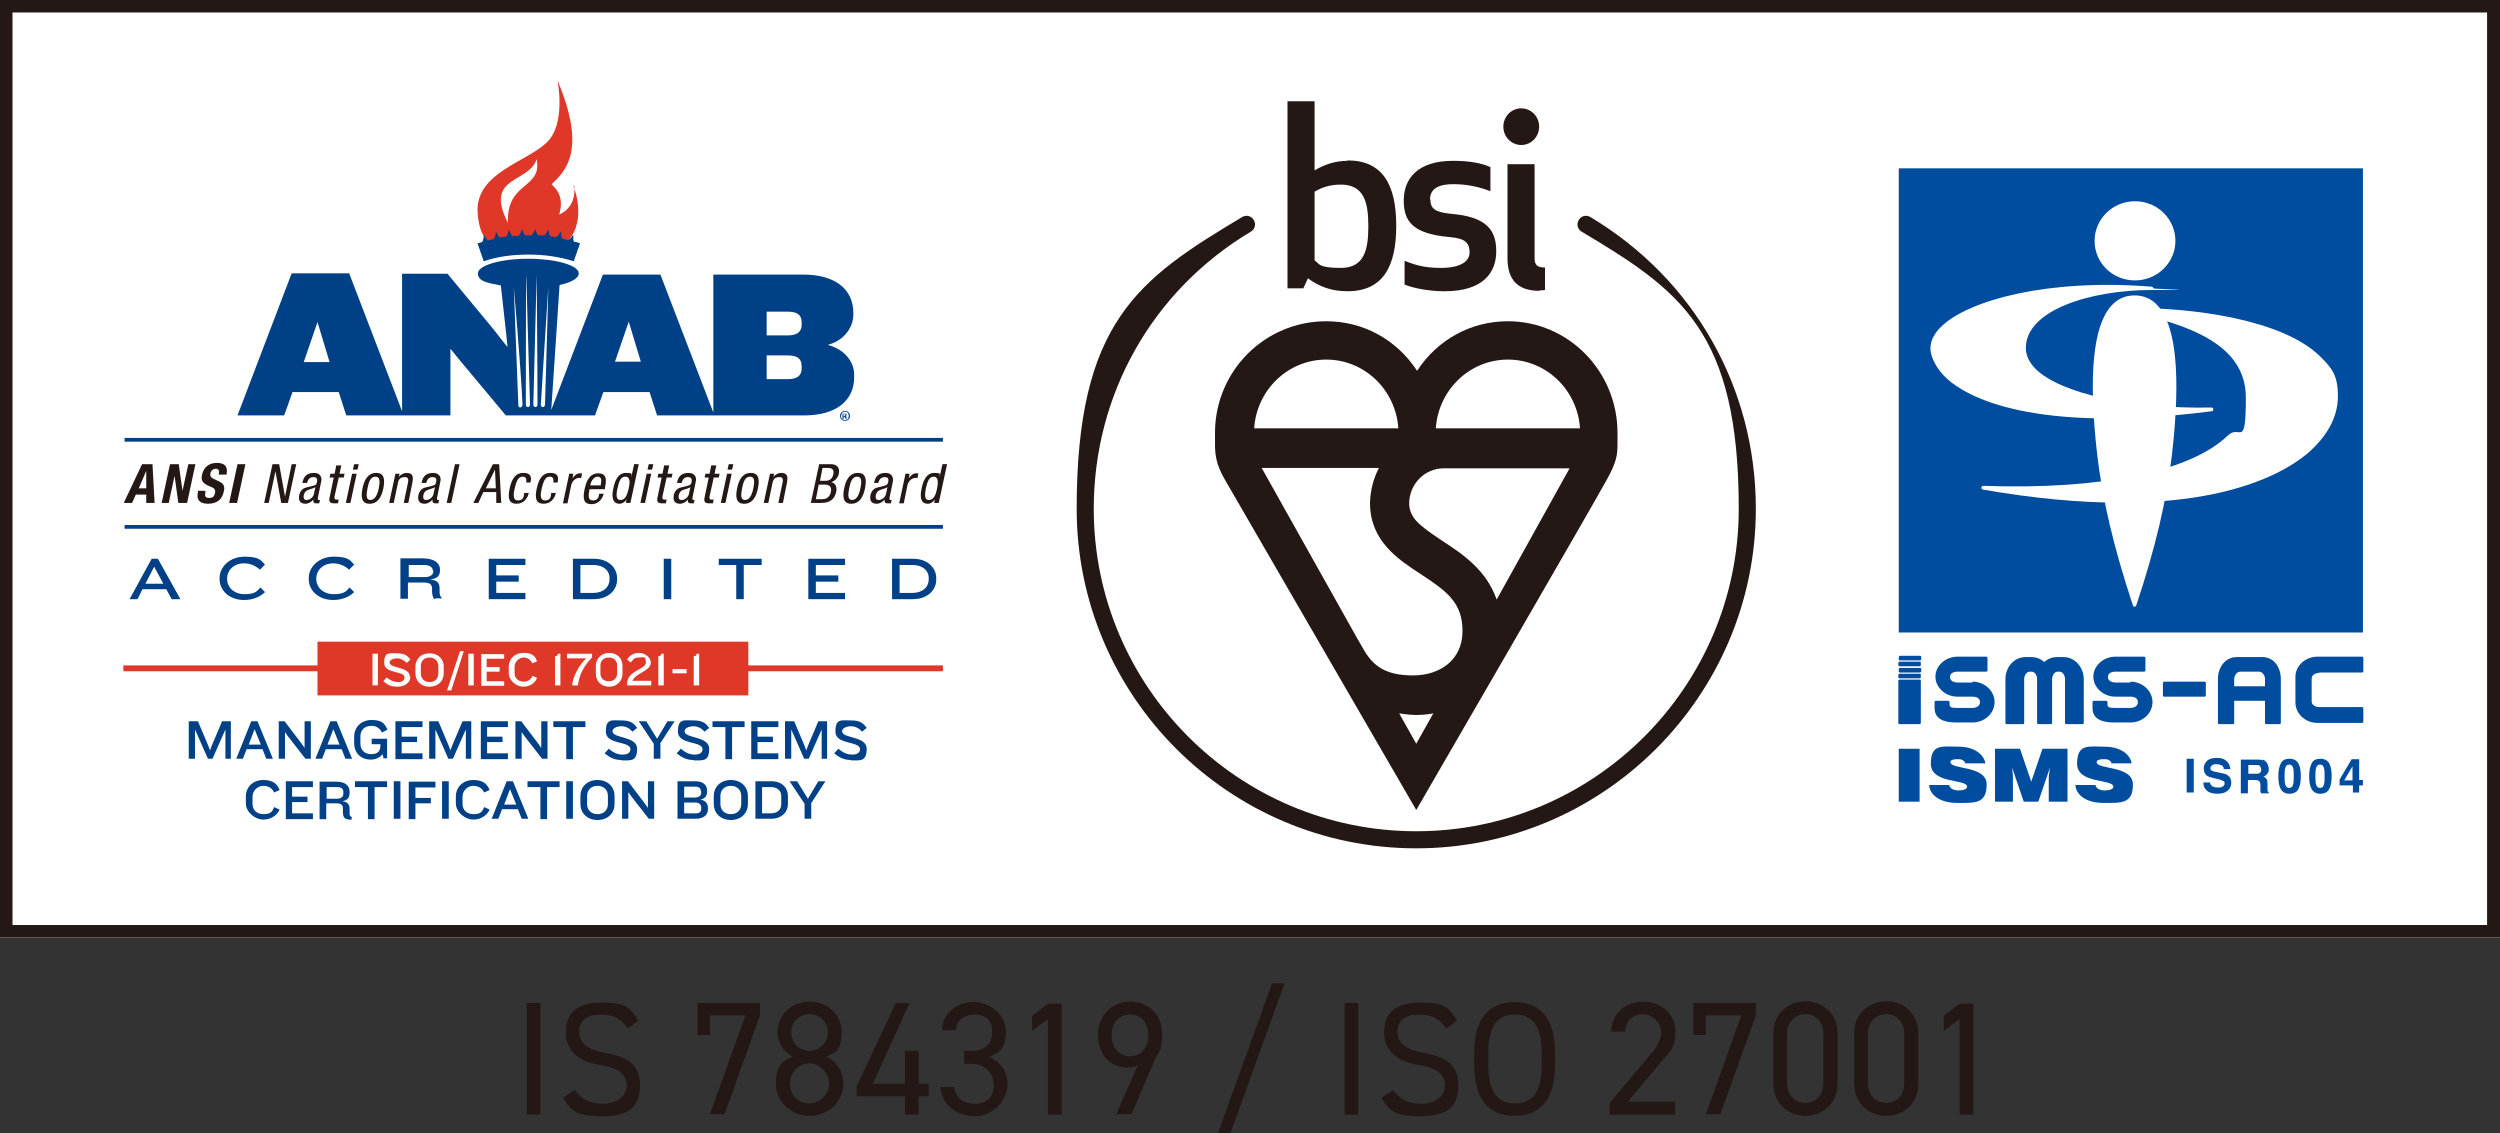 <?xml version="1.0" encoding="UTF-8"?>
<svg id="_ロゴ" data-name=" ロゴ" xmlns="http://www.w3.org/2000/svg" version="1.1" viewBox="0 0 600 272">
  <rect x="0" y="0" width="600" height="272" fill="#333333" stroke="none"/>
  <defs>
    <style>
      .cls-1 {
        fill: #231815;
      }

      .cls-1, .cls-2, .cls-3, .cls-4, .cls-5, .cls-6 {
        stroke-width: 0px;
      }

      .cls-2 {
        fill: none;
      }

      .cls-3 {
        fill: #004087;
      }

      .cls-4 {
        fill: #df3828;
      }

      .cls-5 {
        fill: #004da0;
      }

      .cls-6 {
        fill: #fff;
      }
    </style>
  </defs>
  <rect class="cls-6" width="600" height="225"/>
  <g>
    <g>
      <path class="cls-1" d="M129.7,267.5h-3.3v-26.8h3.3v26.8Z"/>
      <path class="cls-1" d="M150.6,246.7c-1.4-1.9-3-3.2-6.4-3.2s-5.2,1.4-5.2,4.2,2.4,4.3,6.3,5c5.2.9,8.3,2.8,8.3,7.7s-2.3,7.5-9,7.5-7.5-1.5-9.5-4.4l2.8-1.9c1.8,2.1,3.3,3.3,6.8,3.3s5.7-2,5.7-4.3-1.3-4.2-6.3-5c-5-.8-8.3-3.2-8.3-7.8s2.5-7.2,8.6-7.2,6.9,1.4,8.8,4.4l-2.6,1.9h0Z"/>
      <path class="cls-1" d="M167.4,248.4v-7.7h15v3l-8.5,23.7h-3.5l8.5-23.7h-8.5v4.7h-3,0Z"/>
      <path class="cls-1" d="M190.3,253.6c-2.1-1.1-3.7-3.3-3.7-5.8,0-4.5,3.6-7.4,7.7-7.4s7.7,2.9,7.7,7.4-1.6,4.8-3.7,5.8c2.2.9,4.1,3.3,4.1,6.4,0,4.7-3.9,7.8-8.1,7.8s-8.1-3.1-8.1-7.8,2-5.5,4.1-6.4h0ZM194.3,264.8c2.6,0,4.7-2.2,4.7-4.8s-2.5-4.8-4.7-4.8-4.7,1.8-4.7,4.8,2,4.8,4.7,4.8ZM194.3,252.2c2.4,0,4.4-2,4.4-4.4s-1.9-4.4-4.4-4.4-4.4,1.9-4.4,4.4,1.9,4.4,4.4,4.4Z"/>
      <path class="cls-1" d="M218.3,240.7l-8.8,19.4h7.7v-7.9h3.3v7.9h2.4v3h-2.4v4.4h-3.3v-4.4h-11.6v-2.4l9.4-20h3.3,0Z"/>
      <path class="cls-1" d="M231.4,252.2h1.7c3.5,0,5-1.8,5-4.7s-1.7-4-4.3-4-4.3,1.7-4.4,3.8h-3.3c0-4.2,3.7-6.8,7.6-6.8s7.7,3,7.7,7.1-1.5,4.9-4,6.1c2.6,1.1,4.4,3.2,4.4,6.6s-3.1,7.6-7.8,7.6-8-3-8.3-7h3.3c.3,2.2,1.8,4,5,4s4.5-1.9,4.5-4.5-1.9-5.1-5.4-5.1h-1.7v-3h0Z"/>
      <path class="cls-1" d="M254.8,267.5h-3.3v-22.9l-3.8,2.8v-3.6l3.8-2.9h3.3v26.8h0Z"/>
      <path class="cls-1" d="M273,255.7c-.7.4-1.8.5-2.5.5-4.3,0-7-3.4-7-7.8s3.1-8,7.7-8,7.7,3.2,7.7,7.8-1,4.2-1.8,6.2l-5.5,13h-3.7l5.2-11.8h0ZM271.2,243.5c-2.6,0-4.4,1.9-4.4,5s1.8,5,4.4,5,4.4-2,4.4-5-1.7-5-4.4-5Z"/>
      <path class="cls-1" d="M292.3,272l13-36h3l-13,36h-3Z"/>
      <path class="cls-1" d="M326,267.5h-3.3v-26.8h3.3v26.8Z"/>
      <path class="cls-1" d="M347,246.7c-1.4-1.9-3-3.2-6.4-3.2s-5.2,1.4-5.2,4.2,2.4,4.3,6.3,5c5.2.9,8.3,2.8,8.3,7.7s-2.3,7.5-9,7.5-7.5-1.5-9.5-4.4l2.8-1.9c1.8,2.1,3.3,3.3,6.8,3.3s5.7-2,5.7-4.3-1.3-4.2-6.3-5c-5-.8-8.3-3.2-8.3-7.8s2.5-7.2,8.7-7.2,6.9,1.4,8.8,4.4l-2.6,1.9h0Z"/>
      <path class="cls-1" d="M363.5,267.8c-5.9,0-9.7-3.6-9.7-12.2v-2.9c0-8.6,3.8-12.2,9.7-12.2s9.7,3.6,9.7,12.2v2.9c0,8.6-3.8,12.2-9.7,12.2ZM357.2,255.6c0,6.6,2.2,9.2,6.4,9.2s6.4-2.6,6.4-9.2v-2.9c0-6.6-2.2-9.2-6.4-9.2s-6.4,2.6-6.4,9.2v2.9Z"/>
      <path class="cls-1" d="M402,267.5h-15.7v-2.8l9.4-11.1c1.8-2.1,3-4,3-6s-2.1-4.2-4.3-4.2-4.3,1.4-4.4,4.2h-3.3c0-4.4,3.5-7.2,7.7-7.2s7.7,2.8,7.7,7.3-2.3,5.7-4,7.8l-7.4,8.9h11.3v3h0Z"/>
      <path class="cls-1" d="M406.4,248.4v-7.7h15v3l-8.5,23.7h-3.5l8.5-23.7h-8.5v4.7h-3,0Z"/>
      <path class="cls-1" d="M441,260.1c0,4.9-3.7,7.7-7.7,7.7s-7.7-2.8-7.7-7.8v-11.9c0-5,3.7-7.8,7.7-7.8s7.7,2.8,7.7,7.7v11.9ZM433.3,243.4c-2.4,0-4.4,1.8-4.4,4.7v11.9c0,2.9,1.9,4.7,4.4,4.7s4.3-1.8,4.3-4.7v-11.9c0-2.9-1.9-4.7-4.3-4.7Z"/>
      <path class="cls-1" d="M460.4,260.1c0,4.9-3.7,7.7-7.7,7.7s-7.7-2.8-7.7-7.8v-11.9c0-5,3.7-7.8,7.7-7.8s7.7,2.8,7.7,7.7v11.9ZM452.7,243.4c-2.4,0-4.4,1.8-4.4,4.7v11.9c0,2.9,1.9,4.7,4.4,4.7s4.3-1.8,4.3-4.7v-11.9c0-2.9-1.9-4.7-4.3-4.7Z"/>
      <path class="cls-1" d="M473.6,267.5h-3.3v-22.9l-3.8,2.8v-3.6l3.8-2.9h3.3v26.8h0Z"/>
    </g>
    <g>
      <path class="cls-1" d="M600,225H0V0h600v225ZM3,222h593.9V3H3v218.9h0Z"/>
      <g>
        <g>
          <rect class="cls-5" x="455.7" y="40.4" width="111.4" height="111.4"/>
          <g>
            <path class="cls-6" d="M502.7,57.8c0,5.3,4.3,9.5,9.7,9.5s9.7-4.3,9.7-9.5-4.3-9.5-9.7-9.5-9.7,4.3-9.7,9.5Z"/>
            <path class="cls-6" d="M506.7,73.4c-4.4,4.9-5.5,16.9-3.4,35.5,1.3,11,3.9,22.2,8.6,36.4,0,.2.2.3.4.3s.3-.1.4-.3c4.7-14.1,7.3-25.4,8.6-36.4,2.1-18.7,1-30.6-3.4-35.5-1.5-1.7-3.4-2.5-5.6-2.5s-4.1.8-5.6,2.5h0Z"/>
          </g>
          <g>
            <path class="cls-6" d="M466.2,78.1c-2,1.8-2.9,3.7-2.9,5.6s1.5,5,4.1,7.3c4.7,4.2,20.4,13.2,63.4,7.7.2,0,.4-.2.4-.5,0-.2-.2-.4-.4-.4-19.2.4-36.1-3.3-42.2-9.2-1.6-1.6-2.4-3.3-2.4-5.1,0-9.1,15.6-13.9,30.2-13.9s.4-.2.4-.4c0-.2-.2-.4-.4-.4-25.4-2-43.8,3.4-50.2,9.3h0ZM530.8,98.7h0Z"/>
            <path class="cls-6" d="M510.9,73.8c-.2,0-.4.2-.4.4s.1.4.3.5c14.7,3.3,28.2,8,28.2,20.7s-1.4,6.3-4.3,9.1c-9,8.7-30.4,13.1-58.7,12.1-.2,0-.4.2-.5.4,0,.2.1.4.4.5,50.5,8.8,71.2-3.1,77.8-8.6,4.8-4.1,7.4-8.8,7.4-13.8s-1.4-6.7-4.2-9.5c-9-8.9-30.4-11.8-46-11.7h0Z"/>
          </g>
        </g>
        <g>
          <path class="cls-5" d="M526.5,190.2h-1.7v-8.1h1.7v8.1Z"/>
          <path class="cls-5" d="M530.4,187.7c0,.4.2.6.3.8.3.3.8.5,1.5.5s.7,0,1-.1c.5-.2.7-.5.7-.9s-.1-.5-.4-.6-.6-.3-1.1-.4l-.9-.2c-.9-.2-1.5-.4-1.8-.6-.5-.4-.8-1-.8-1.8s.3-1.3.8-1.8c.5-.5,1.3-.7,2.4-.7s1.6.2,2.2.7.9,1.1,1,2h-1.6c0-.5-.2-.8-.7-1-.3-.1-.6-.2-1-.2s-.8,0-1.1.3c-.3.2-.4.4-.4.7s.1.5.4.6c.2.1.5.2,1.1.3l1.4.3c.6.1,1.1.3,1.4.6.5.4.7.9.7,1.7s-.3,1.4-.9,1.9-1.4.7-2.4.7-1.9-.2-2.5-.7c-.6-.5-.9-1.1-.9-2h1.6,0Z"/>
          <path class="cls-5" d="M543.1,182.3c.3.1.5.3.8.6.2.2.3.4.4.7s.2.5.2.9,0,.8-.3,1.1c-.2.4-.5.6-1,.8.4.1.6.4.8.6.2.3.2.7.2,1.3v.6c0,.4,0,.6,0,.8,0,.2.2.4.3.5v.2h-1.9c0-.2,0-.3-.1-.4,0-.2,0-.5,0-.7v-.8c0-.5-.1-.9-.3-1-.2-.2-.5-.3-1-.3h-1.7v3.2h-1.7v-8.1h3.9c.6,0,1,0,1.3.2h0ZM539.6,183.5v2.2h1.8c.4,0,.6,0,.8-.1.3-.1.5-.5.5-.9s-.2-.8-.5-1c-.2-.1-.4-.1-.8-.1h-1.9,0Z"/>
          <path class="cls-5" d="M551.6,183.2c.4.7.6,1.7.6,3.1s-.2,2.3-.6,3.1c-.4.7-1.1,1.1-2.1,1.1s-1.7-.4-2.1-1.1c-.4-.7-.6-1.7-.6-3.1s.2-2.3.6-3.1,1.1-1.1,2.1-1.1,1.7.4,2.1,1.1ZM548.5,188.4c.2.5.5.7.9.7s.8-.2.9-.7c.2-.5.2-1.2.2-2.1s0-1.7-.2-2.1c-.1-.5-.5-.7-.9-.7s-.8.2-.9.7c-.2.5-.2,1.2-.2,2.1s0,1.6.2,2.1Z"/>
          <path class="cls-5" d="M559,183.2c.4.7.6,1.7.6,3.1s-.2,2.3-.6,3.1c-.4.7-1.1,1.1-2.1,1.1s-1.7-.4-2.1-1.1c-.4-.7-.6-1.7-.6-3.1s.2-2.3.6-3.1,1.1-1.1,2.1-1.1,1.7.4,2.1,1.1ZM555.9,188.4c.2.5.5.7.9.7s.8-.2.9-.7c.2-.5.2-1.2.2-2.1s0-1.7-.2-2.1c-.1-.5-.5-.7-.9-.7s-.8.2-.9.7c-.2.5-.2,1.2-.2,2.1s0,1.6.2,2.1Z"/>
          <path class="cls-5" d="M567.1,188.5h-.9v1.7h-1.5v-1.7h-3.2v-1.4l2.9-4.9h1.8v5h.9v1.2h0ZM564.6,187.3v-3.4l-2,3.4h2Z"/>
        </g>
        <g>
          <path class="cls-5" d="M455.7,192.4v-12.7h5v12.7h-5Z"/>
          <path class="cls-5" d="M471.7,183.3c0-.4-.4-.7-.7-.9-.4-.2-.8-.2-1.3-.2-1.1,0-1.6.3-1.6.7,0,1.9,8.7.7,8.7,5.4s-2.9,4.4-7.1,4.4-6.6-2-6.7-4.3h4.8c.1.5.4.8.8,1,.4.2.9.3,1.4.3,1.2,0,2.1-.3,2.1-.9,0-1.9-8.7-.6-8.7-5.5s2.8-4.1,6.6-4.1,6.1,1.8,6.5,4h-4.7,0Z"/>
          <path class="cls-5" d="M478.8,192.4v-12.7h6l2.7,7.9,2.7-7.9h6v12.7h-4.5v-5.9c0,0,.3-2.3.3-2.3h0l-2.8,8.2h-3.5l-2.8-8.2h0l.2,1.9v2c0,0,0,4.3,0,4.3h-4.5,0Z"/>
          <path class="cls-5" d="M506.8,183.3c0-.4-.4-.7-.7-.9-.4-.2-.8-.2-1.3-.2-1.1,0-1.6.3-1.6.7,0,1.9,8.7.7,8.7,5.4s-2.9,4.4-7.1,4.4-6.6-2-6.7-4.3h4.8c.1.5.4.8.8,1,.4.2.9.3,1.4.3,1.2,0,2.1-.3,2.1-.9,0-1.9-8.7-.6-8.7-5.5s2.8-4.1,6.6-4.1,6.1,1.8,6.5,4h-4.7,0Z"/>
        </g>
        <g>
          <path class="cls-5" d="M473.4,163.8h-3.6c-.9,0-1.8-.4-1.8-1.3h0c0-.9.8-1.3,1.8-1.3h6.9c.1,0,.3-.1.3-.3v-3c0-.1-.1-.3-.3-.3h-6.9c-2.9,0-5.3,2.2-5.3,4.8s2.4,4.8,5.3,4.8h3.6c1,0,1.8.4,1.8,1.3s-.8,1.4-1.8,1.4h-3.9c-1.4,0-1.6-.3-1.6-.9v-.5c0-.1-.1-.3-.3-.3h-3c-.1,0-.3.1-.3.3v1.4c0,2,1.2,3.5,5.3,3.5h3.8c2.9,0,5.3-2.2,5.3-4.9s-2.4-4.9-5.3-4.9h0Z"/>
          <path class="cls-5" d="M511.3,163.8h-3.6c-.9,0-1.8-.4-1.8-1.3h0c0-.9.8-1.3,1.8-1.3h6.9c.1,0,.3-.1.3-.3v-3c0-.1-.1-.3-.3-.3h-6.9c-2.9,0-5.3,2.2-5.3,4.8s2.4,4.8,5.3,4.8h3.6c1,0,1.8.4,1.8,1.3s-.8,1.4-1.8,1.4h-3.9c-1.4,0-1.6-.3-1.6-.9v-.5c0-.1-.1-.3-.3-.3h-3c-.1,0-.3.1-.3.3v1.4c0,2,1.2,3.5,5.3,3.5h3.8c2.9,0,5.3-2.2,5.3-4.9s-2.4-4.9-5.3-4.9h0Z"/>
          <path class="cls-5" d="M556.6,161.4h10.3c.1,0,.3-.1.3-.3v-3.2c0-.1-.1-.3-.3-.3h-10.7c-2.9,0-5.3,2.2-5.3,4.8v6.2c0,2.7,2.4,4.9,5.3,4.9h10.7c.1,0,.3-.1.3-.3v-3.2c0-.1-.1-.3-.3-.3h-10.3c-1,0-1.8-.6-1.8-1.3v-5.6c0-.7.8-1.3,1.8-1.3h0Z"/>
          <path class="cls-5" d="M519.4,163.6h9.7c.2,0,.3.1.3.3v3c0,.1-.1.3-.3.3h-9.7c-.2,0-.3-.1-.3-.3v-3c0-.1.1-.3.3-.3Z"/>
          <path class="cls-5" d="M495.1,157.7h-1.4c-1.2,0-2.2.4-3.1,1.2-.8-.8-1.9-1.2-3.1-1.2h-1.4c-2.7,0-4.8,2.4-4.8,5.3v10.5c0,.1.1.3.3.3h3.9c.2,0,.3-.1.3-.3v-10.5c0-.9.6-1.8,1.3-1.8h.5c.7,0,1.3.8,1.3,1.8v10.5c0,.1.1.3.3.3h3c.1,0,.3-.1.3-.3v-10.5c0-.9.6-1.8,1.3-1.8h.5c.7,0,1.3.8,1.3,1.8v10.5c0,.1.1.3.3.3h3.9c.1,0,.3-.1.3-.3v-10.5c0-2.9-2.2-5.3-4.8-5.3Z"/>
          <path class="cls-5" d="M543,157.7h-6.2c-2.7,0-4.5,2.4-4.5,5.3v10.5c0,.1.1.3.3.3h3.3c.1,0,.3-.1.3-.3v-5.3h7.4v5.3c0,.1.1.3.3.3h3.2c.1,0,.3-.1.3-.3v-10.5c0-2.9-1.7-5.3-4.4-5.3h0ZM543.6,164.7h-7.4v-1.7c0-.9.7-1.8,1.4-1.8h4.6c.7,0,1.4.8,1.4,1.8v1.7h0Z"/>
          <path class="cls-5" d="M456,163.1h4.7c.2,0,.3.1.3.3v10.1c0,.1-.1.3-.3.3h-4.8c-.2,0-.3-.1-.3-.3v-10.1c0-.1.1-.3.3-.3h0Z"/>
          <path class="cls-5" d="M456,157.4h4.8c.2,0,.3.1.3.3v.5c0,.1-.1.3-.3.3h-4.8c-.2,0-.3-.1-.3-.3v-.5c0-.1.1-.3.3-.3Z"/>
          <path class="cls-5" d="M456,158.8h4.7c.2,0,.3.1.3.3v.5c0,.1-.1.3-.3.3h-4.8c-.2,0-.3-.1-.3-.3v-.5c0-.1.1-.3.3-.3h0Z"/>
          <path class="cls-5" d="M456,160.3h4.8c.2,0,.3.1.3.3v.5c0,.1-.1.3-.3.3h-4.8c-.2,0-.3-.1-.3-.3v-.5c0-.1.1-.3.3-.3Z"/>
          <path class="cls-5" d="M456,161.7h4.7c.2,0,.3.1.3.3v.5c0,.1-.1.3-.3.3h-4.8c-.2,0-.3-.1-.3-.3v-.5c0-.1.1-.3.3-.3h0Z"/>
        </g>
        <rect class="cls-2" x="455.7" y="157.4" width="111.4" height="16.3"/>
      </g>
      <g>
        <path class="cls-1" d="M344.6,102.8c.6-9.2,8.1-16.5,17.3-16.5s16.7,7.3,17.3,16.5c0,0-34.6,0-34.6,0ZM359.2,143.9c-2.5-7.2-8.3-11-13.2-14.2-5.4-3.6-7.7-5.4-7.8-8.8,0-4.7,3.7-8.5,8.3-8.5h30.2l-17.5,31.5h0ZM335.8,171.2c.2,0,2.1.4,4.1.4,1.9,0,3.7-.3,4.1-.4l-4.1,7.3-4.1-7.3h0ZM330.9,112.4c-1.3,2.5-2,5.3-2.1,8.2h0v.3h0c.1,9,6.8,13.4,12.2,16.9,6.4,4.2,10,6.9,10,13.7s-5.3,10.6-11.9,10.6-9.5-2.3-11.7-6l-1.9-3.3-22.7-40.5h28.1ZM318.3,86.3c9.2,0,16.7,7.3,17.3,16.5h-34.6c.6-9.2,8.1-16.5,17.3-16.5M361.9,77.1c-8.9,0-16.9,4.4-21.8,11.9-4.9-7.5-12.9-11.9-21.8-11.9-14.8,0-26.7,12-26.7,26.8v2.7c0,2.6.3,4.9,2.3,8.4,2,3.5,46,79.4,46,79.4,0,0,43.7-75.4,45.8-79.4,2.2-4,2.5-5.7,2.5-8.4v-2.7c0-14.8-11.8-26.8-26.3-26.8"/>
        <path class="cls-1" d="M323.3,38.6c-2.9,0-5.7,1-7.8,2.3v-16.6h-6.5v44.9h3.8l1.1-2.4c2.6,1.9,5.5,3.1,9.5,3.1,8.5,0,11.7-5.9,11.7-15.7s-3.2-15.7-11.7-15.7M321.8,44.3c5.7,0,6.6,4.5,6.6,10s-.9,10-6.6,10-5.1-1.1-6.3-1.8v-16.5c1.2-.7,3.2-1.7,6.3-1.7M343.2,47.9c0-2.7,2.2-3.7,5.6-3.7s6.4.7,8.9,1.7v-5.8c-2.3-1-5.1-1.5-9-1.5-8.6,0-11.8,4.4-11.8,9.5s2.2,8,11,8.8c3.9.3,4.8,1.5,4.8,3.7s-2.3,3.7-6.9,3.7-6.8-1-8.7-1.7v5.7c2,.8,5.6,1.6,9.6,1.6,9.3,0,12.4-4.5,12.4-9.6s-2.3-8.3-11-9c-3.8-.4-4.8-1.3-4.8-3.4M369.5,69.7c.7,0,1.3-.1,1.3-.1v-5.4c-1.9,0-2.5-.6-2.5-2.3v-22.5h-6.5v22.6c0,5.1,2.4,7.8,7.7,7.8M360.8,30.4c0,2.4,1.9,4.4,4.3,4.4s4.3-2,4.3-4.4-1.9-4.4-4.3-4.4-4.3,2-4.3,4.4"/>
        <path class="cls-1" d="M339.9,203.6c-45,0-81.5-36.6-81.5-81.5s14.8-55.1,39.7-70c1-.6,2.2-.3,2.8.7.6,1,.3,2.2-.7,2.8-23.6,14.1-37.7,39-37.7,66.5,0,42.7,34.7,77.4,77.4,77.4s77.4-34.7,77.4-77.4-14.1-52.4-37.7-66.5c-1-.6-1.3-1.8-.7-2.8.6-1,1.8-1.3,2.8-.7,24.9,14.9,39.7,41,39.7,70,0,44.9-36.6,81.5-81.5,81.5Z"/>
      </g>
      <g>
        <path class="cls-4" d="M121.9,53.5c-5.8-11.4,5-9.4,6.9-15.3,1.4,7.3-7.3,5.2-6.9,15.3ZM137.8,44.6s.9,4.9-3.6,6.9c1.5-5-1.5-6.7-1.8-7.3,3.3-3.1,8.5-8.1,1.4-24.9,0,0,2.2,10.7-2.8,15.1-4.9,4.5-16.4,7.1-16.4,16,.3,9.5,5.9,9.6,9,9.7,1.9,0,5.5.2,6.9,0,1.8-.2,2.9-.2,4-.9,4.9-2.8,5.1-9.5,3.1-14.6h0Z"/>
        <path class="cls-3" d="M137.8,58.1c-.1-.2-.2-.4-.2-.6,0-.5,0-1.2,0-1.2,0,0-.4.5-.7.9-.2.2-.4.3-.6.4-.4-.1-.9-.2-1.3-.3-.1-.2-.2-.4-.3-.6,0-.5-.1-1.2-.1-1.2,0,0-.3.6-.6.9-.1.2-.4.4-.6.5-.5,0-.9-.2-1.3-.2-.1-.2-.3-.3-.3-.6-.1-.5-.2-1.1-.2-1.1,0,0-.3.6-.5,1-.1.2-.4.4-.5.5-.5,0-.9,0-1.4,0-.1-.1-.3-.3-.4-.5-.1-.4-.3-1.1-.3-1.1,0,0-.2.6-.5,1-.1.2-.3.4-.5.6h-1.4c-.1-.1-.3-.3-.4-.5-.2-.4-.4-1.1-.4-1.1,0,0-.2.6-.4,1.1-.1.2-.3.4-.4.6-.5,0-.9,0-1.4.1-.2-.1-.3-.3-.5-.5-.2-.4-.5-1.1-.5-1.1,0,0-.1.7-.3,1.1,0,.2-.2.5-.4.6-.5,0-.9.1-1.3.2-.2,0-.4-.2-.5-.4-.2-.4-.6-1-.6-1,0,0,0,.7-.2,1.1,0,.2-.2.5-.3.7-.4,0-.9.2-1.3.3-.2,0-.4-.2-.5-.4-.3-.4-.6-1-.6-1,0,0,0,.7-.1,1.1,0,.2-.2.5-.3.7-.4.1-.7.2-1.1.3.5,1.5,1,2.9,1.5,4.3,3.5-1.2,7.1-1.6,10.8-1.6s7.3.5,10.8,1.6c.5-1.5,1-2.9,1.5-4.3-.4-.2-.9-.3-1.3-.4h0Z"/>
        <path class="cls-3" d="M202.5,99.8h.1c.2,0,.3,0,.3-.2s0-.2-.3-.2-.1,0-.2,0v.3h0ZM202.5,100.5h-.3v-1.2c.1,0,.3,0,.5,0s.3,0,.4,0c0,0,.1.2.1.3s-.1.2-.2.3h0c.1,0,.2.2.2.3,0,.2,0,.3,0,.3h-.3s0-.2-.1-.3c0-.1-.1-.2-.2-.2h-.1v.5h0ZM201.8,99.8c0,.5.4,1,1,1s.9-.4.9-1-.4-1-.9-1-.9.4-.9,1h0ZM204,99.8c0,.7-.5,1.2-1.2,1.2s-1.2-.5-1.2-1.2.6-1.2,1.2-1.2,1.2.5,1.2,1.2h0Z"/>
        <path class="cls-3" d="M198.1,82.9c4.4-.9,6.7-4.3,6.7-7.4v-.4c0-5.8-4.5-9.2-12-9.2h-21.6v33.1l-12.7-33.1h-13.8l-12.4,32.5,2-30c2.8-.6,4.6-1.6,4.6-2.8,0-1.9-5.4-3.5-12.1-3.5s-12.1,1.6-12.1,3.5,2.2,2.3,5.5,2.9l1.3,11.7.3,3.1-1.2-1.5-2.1-2.7-11.1-13.4h-10.9v33l-12.7-33.1h-13.8l-13,34.1h11.2l2-5.6h11.1l1.8,5.6h25v-16l2.2,2.7,11.1,13.3h21.4l2-5.6h11.1l1.8,5.6h35.3c7.5,0,12-3.4,12-9.2v-.6c0-3.1-2.4-6.4-7.1-7.3h0ZM72.9,86.9l3.3-9.6,2.9,9.6h-6.2ZM125.4,97.1h0c0,.3-.2.6-.5.7-.3,0-.5-.2-.5-.6h0c0-.5-1.1-28.4-1.1-28.4,0,0,1.7,19.1,2.1,28.3h0ZM127.2,97.1h0c0,.3-.2.6-.5.6s-.5-.3-.5-.6h0c0-.5,0-31.3.1-31.3,0,0,.6,22.1.9,31.3h0ZM129,97.1h0c0,.3-.2.6-.5.6-.3,0-.5-.3-.5-.6h0c0-.5.8-31.3.8-31.3,0,0,.2,22.1.2,31.3h0ZM130.8,97.1h0c0,.3-.2.6-.5.6s-.5-.3-.5-.6h0c0-.5,1.8-28.3,1.8-28.3,0,0-.5,19.2-.8,28.4h0ZM147.6,86.8l3.3-9.6,2.9,9.6h-6.2ZM192.4,88.4c0,1.7-1,2.6-3.4,2.6h-5v-5.7h5c2.4,0,3.4.8,3.4,2.6v.6h0ZM192.4,77.9c0,1.7-1,2.6-3.4,2.6h-5v-5.7h5c2.4,0,3.4.8,3.4,2.6v.5h0Z"/>
        <g>
          <path class="cls-1" d="M34.3,111.4h2.3l.5,9.3h-2v-2h-2.5l-.9,2h-2l4.4-9.3ZM33.3,117.2h1.8v-4.2h0l-1.8,4.2h0Z"/>
          <path class="cls-1" d="M42.9,111.4l.9,6.4h0l1.4-6.4h1.7l-2,9.3h-2.1l-.9-6.5h0l-1.4,6.5h-1.7l2-9.3h2.2Z"/>
          <path class="cls-1" d="M49.3,117.8v.3c-.2.9-.1,1.4.9,1.4s1.2-.4,1.4-1.2c.2-.8-.2-1.2-1.3-1.6-1.5-.6-2.2-1.3-1.8-2.8.4-1.8,1.7-2.8,3.5-2.8s2.7.7,2.4,2.5v.3h-1.9c.2-.9,0-1.4-.7-1.4s-1.2.5-1.3,1.1c-.1.6,0,.9.7,1.3l1.3.6c1.3.6,1.5,1.3,1.2,2.5-.4,2-1.8,2.9-3.8,2.9s-2.8-1-2.4-2.7v-.4h2Z"/>
          <path class="cls-1" d="M55,120.7l2-9.3h1.9l-2,9.3h-1.9,0Z"/>
          <path class="cls-1" d="M65.5,111.4h1.5l1.4,7.8h0l1.6-7.8h1.1l-2,9.3h-1.6l-1.4-7.6h0l-1.6,7.6h-1.1l2-9.3h0Z"/>
          <path class="cls-1" d="M72.6,115.8c.3-1.6,1.2-2.3,2.8-2.3s1.9,1.3,1.7,2l-.8,3.9c0,.3-.1.6.2.6s.2,0,.3,0l-.2.8c0,0-.4,0-.6,0-.4,0-.9,0-.8-.9h0c-.5.6-1.2,1-1.9,1-1.3,0-1.7-.8-1.5-2,.2-1,.8-1.7,1.7-1.9l1.6-.4c.9-.2.9-.5,1-1.1.1-.7-.2-1-.9-1-1.2,0-1.4,1.1-1.5,1.4h0c0,0-1.1,0-1.1,0h0ZM75.7,116.9c-.5.4-1.5.5-2,.8-.4.2-.6.5-.8,1.1-.1.7,0,1.2.7,1.2s1.5-.6,1.7-1.3l.4-1.8h0Z"/>
          <path class="cls-1" d="M80.8,111.7h1.1l-.4,2h1.2l-.2.9h-1.2l-1,4.5c-.1.6,0,.8.5.8s.4,0,.5,0l-.2.9c-.1,0-.5,0-.9,0-1.1,0-1.3-.5-1.1-1.4l1-4.8h-1l.2-.9h1l.4-2h0Z"/>
          <path class="cls-1" d="M84.5,113.7h1.1l-1.5,7h-1.1l1.5-7ZM85,111.4h1.1l-.3,1.3h-1.1l.3-1.3Z"/>
          <path class="cls-1" d="M90.3,113.5c2,0,2.1,1.7,1.7,3.7-.4,2-1.3,3.7-3.3,3.7s-2.1-1.7-1.7-3.7c.4-2,1.3-3.7,3.3-3.7ZM90.9,117.2c.3-1.5.4-2.8-.8-2.8s-1.6,1.3-1.9,2.8c-.3,1.5-.4,2.8.7,2.8s1.7-1.3,2-2.8h0Z"/>
          <path class="cls-1" d="M94.9,113.7h1l-.2.8h0c.4-.6,1.2-1,1.9-1,1.8,0,1.5,1.4,1.4,2.2l-1,5h-1.1l1-4.8c.1-.5.3-1.4-.7-1.4s-1.5.4-1.7,1.4l-1,4.8h-1.1l1.5-7h0Z"/>
          <path class="cls-1" d="M101.2,115.8c.3-1.6,1.2-2.3,2.8-2.3s1.9,1.3,1.7,2l-.8,3.9c0,.3-.1.6.2.6s.2,0,.3,0l-.2.8c0,0-.4,0-.6,0-.4,0-.9,0-.8-.9h0c-.5.6-1.2,1-1.9,1-1.3,0-1.7-.8-1.5-2,.2-1,.8-1.7,1.7-1.9l1.6-.4c.9-.2.9-.5,1-1.1.1-.7-.2-1-.9-1-1.2,0-1.4,1.1-1.5,1.4h0c0,0-1.1,0-1.1,0h0ZM104.4,116.9c-.5.4-1.5.5-2,.8-.4.2-.6.5-.8,1.1-.1.7,0,1.2.7,1.2s1.5-.6,1.7-1.3l.4-1.8h0Z"/>
          <path class="cls-1" d="M109.2,111.4h1.1l-2,9.3h-1.1l2-9.3Z"/>
          <path class="cls-1" d="M118.3,111.4h1.5l.5,9.3h-1.2v-2.6h-3.1l-1.2,2.6h-1.2l4.7-9.3h0ZM116.5,117.2h2.5l-.2-4.5h0l-2.2,4.5Z"/>
          <path class="cls-1" d="M126.3,115.8c.1-.7,0-1.4-.8-1.4s-1.4.3-2,2.9c-.2.9-.6,2.8.8,2.8s1.4-1,1.5-1.8h1.1c-.2,1.1-1.1,2.6-2.9,2.6s-2.2-1.2-1.7-3.6c.4-1.8,1.1-3.8,3.3-3.8s1.9,1.5,1.7,2.3h-1.1Z"/>
          <path class="cls-1" d="M132.8,115.8c.1-.7,0-1.4-.8-1.4s-1.4.3-2,2.9c-.2.9-.6,2.8.8,2.8s1.4-1,1.5-1.8h1.1c-.2,1.1-1.1,2.6-2.9,2.6s-2.2-1.2-1.7-3.6c.4-1.8,1.1-3.8,3.3-3.8s1.9,1.5,1.7,2.3h-1.1Z"/>
          <path class="cls-1" d="M136.5,113.7h1.1l-.2,1.1h0c.5-.7,1-1.2,1.8-1.2s.4,0,.5,0l-.2,1.1c-.1,0-.2,0-.6,0-.5,0-1.5.5-1.8,1.7l-.9,4.4h-1.1l1.5-7h0Z"/>
          <path class="cls-1" d="M141.5,117.4c-.2,1.1-.6,2.7.8,2.7s1.4-1.1,1.5-1.6h1.1c-.2.8-1,2.5-2.9,2.5s-2.2-1.2-1.7-3.6c.4-1.8,1.1-3.8,3.3-3.8s1.9,1.9,1.6,3.4v.4h-3.8ZM144.2,116.5v-.4c.2-.8.2-1.7-.8-1.7s-1.6,1.4-1.7,1.8v.3c0,0,2.4,0,2.4,0h0Z"/>
          <path class="cls-1" d="M151.2,120.7h-1l.2-.9h0c-.2.5-1,1.1-1.7,1.1-1.6,0-2-1.5-1.5-3.7.3-1.5,1-3.7,3-3.7s1.2.4,1.3,1h0l.7-3.1h1.1l-2,9.3h0ZM148.9,120c1.2,0,1.6-1.2,2-2.8.3-1.4.4-2.8-.8-2.8s-1.5,1.1-1.9,2.8c-.4,1.7-.3,2.8.7,2.8Z"/>
          <path class="cls-1" d="M155.2,113.7h1.1l-1.5,7h-1.1l1.5-7ZM155.7,111.4h1.1l-.3,1.3h-1.1l.3-1.3Z"/>
          <path class="cls-1" d="M159.5,111.7h1.1l-.4,2h1.2l-.2.9h-1.2l-1,4.5c-.1.6,0,.8.5.8s.4,0,.5,0l-.2.9c-.1,0-.5,0-.9,0-1.1,0-1.3-.5-1.1-1.4l1-4.8h-1l.2-.9h1l.4-2h0Z"/>
          <path class="cls-1" d="M162.5,115.8c.3-1.6,1.2-2.3,2.8-2.3s1.9,1.3,1.7,2l-.8,3.9c0,.3-.1.6.2.6s.2,0,.3,0l-.2.8c0,0-.4,0-.6,0-.4,0-.9,0-.8-.9h0c-.5.6-1.2,1-1.9,1-1.3,0-1.7-.8-1.5-2,.2-1,.8-1.7,1.7-1.9l1.6-.4c.9-.2.9-.5,1-1.1.1-.7-.2-1-.9-1-1.2,0-1.4,1.1-1.5,1.4h0c0,0-1.1,0-1.1,0h0ZM165.7,116.9c-.5.4-1.5.5-2,.8-.4.2-.6.5-.8,1.1-.1.7,0,1.2.7,1.2s1.5-.6,1.7-1.3l.4-1.8h0Z"/>
          <path class="cls-1" d="M170.8,111.7h1.1l-.4,2h1.2l-.2.9h-1.2l-1,4.5c-.1.6,0,.8.5.8s.4,0,.5,0l-.2.9c-.1,0-.5,0-.9,0-1.1,0-1.3-.5-1.1-1.4l1-4.8h-1l.2-.9h1l.4-2h0Z"/>
          <path class="cls-1" d="M174.5,113.7h1.1l-1.5,7h-1.1l1.5-7ZM174.9,111.4h1.1l-.3,1.3h-1.1l.3-1.3Z"/>
          <path class="cls-1" d="M180.2,113.5c2,0,2.1,1.7,1.7,3.7-.4,2-1.3,3.7-3.3,3.7s-2.1-1.7-1.7-3.7c.4-2,1.3-3.7,3.3-3.7ZM180.8,117.2c.3-1.5.4-2.8-.8-2.8s-1.6,1.3-1.9,2.8c-.3,1.5-.4,2.8.7,2.8s1.7-1.3,2-2.8h0Z"/>
          <path class="cls-1" d="M184.8,113.7h1l-.2.8h0c.4-.6,1.2-1,1.9-1,1.8,0,1.5,1.4,1.4,2.2l-1,5h-1.1l1-4.8c.1-.5.3-1.4-.7-1.4s-1.5.4-1.7,1.4l-1,4.8h-1.1l1.5-7h0Z"/>
          <path class="cls-1" d="M196.5,111.4h2.9c1.2,0,2.3.6,1.9,2.4-.2.8-.9,1.7-1.8,1.9h0c1.1.3,1.4,1.2,1.2,2.3-.4,1.9-1.6,2.7-3.6,2.7h-2.5l2-9.3h0ZM195.8,119.8h1.6c1.2,0,1.8-.8,2-1.7.3-1.3-.4-1.8-1.5-1.8h-1.4l-.7,3.5h0ZM196.8,115.4h1.3c.5,0,1.6-.1,1.9-1.6.2-1-.2-1.5-1.3-1.5h-1.3l-.6,3.1h0Z"/>
          <path class="cls-1" d="M205.9,113.5c2,0,2.1,1.7,1.7,3.7-.4,2-1.3,3.7-3.3,3.7s-2.1-1.7-1.7-3.7c.4-2,1.3-3.7,3.3-3.7ZM206.5,117.2c.3-1.5.4-2.8-.8-2.8s-1.6,1.3-1.9,2.8c-.3,1.5-.4,2.8.7,2.8s1.7-1.3,2-2.8h0Z"/>
          <path class="cls-1" d="M209.8,115.8c.3-1.6,1.2-2.3,2.8-2.3s1.8,1.3,1.7,2l-.8,3.9c0,.3-.1.6.2.6s.2,0,.3,0l-.2.8c0,0-.4,0-.7,0-.4,0-.9,0-.8-.9h0c-.5.6-1.2,1-1.9,1-1.3,0-1.7-.8-1.5-2,.2-1,.8-1.7,1.7-1.9l1.6-.4c.8-.2.9-.5,1-1.1.1-.7-.2-1-.9-1-1.2,0-1.4,1.1-1.5,1.4h0c0,0-1.1,0-1.1,0h0ZM213,116.9c-.5.4-1.5.5-2,.8-.4.2-.6.5-.8,1.1-.1.7,0,1.2.7,1.2s1.5-.6,1.7-1.3l.4-1.8h0Z"/>
          <path class="cls-1" d="M217.2,113.7h1.1l-.2,1.1h0c.5-.7,1-1.2,1.8-1.2s.4,0,.5,0l-.2,1.1c0,0-.2,0-.6,0-.5,0-1.5.5-1.8,1.7l-.9,4.4h-1.1l1.5-7h0Z"/>
          <path class="cls-1" d="M225.2,120.7h-1l.2-.9h0c-.2.5-1,1.1-1.7,1.1-1.7,0-2-1.5-1.5-3.7.3-1.5,1-3.7,3-3.7s1.2.4,1.3,1h0l.7-3.1h1.1l-2,9.3h0ZM222.9,120c1.2,0,1.7-1.2,2-2.8.3-1.4.3-2.8-.8-2.8s-1.5,1.1-1.9,2.8c-.3,1.7-.3,2.8.7,2.8Z"/>
        </g>
        <rect class="cls-3" x="29.9" y="105.1" width="196.4" height=".9"/>
        <rect class="cls-3" x="29.9" y="126" width="196.4" height=".9"/>
        <g>
          <path class="cls-4" d="M146.1,157.8c-1.3,0-2,.9-2,1.9v1.9c0,1,.6,1.9,2,1.9s2-.9,2-1.9v-1.9c0-1-.6-1.9-2-1.9Z"/>
          <path class="cls-4" d="M103.1,157.8c-1.4,0-2.1.9-2.1,2.1v1.7c0,1.1.7,2.1,2.1,2.1s2.1-.9,2.1-2.1v-1.7c0-1.1-.7-2.1-2.1-2.1Z"/>
          <path class="cls-4" d="M179.6,159.7v-5.7h-103.4v5.7H29.6v1.4h46.6v5.8h103.4v-5.8h46.7v-1.4h-46.7ZM90.7,164.5h-1.3v-7.6h1.3v7.6ZM98.5,162.4c0,1.4-1.3,2.4-3.1,2.4s-2.4-.5-3.4-1.3l.8-.9c1,.8,1.8,1.1,2.8,1.1s1.5-.5,1.5-1.1c0-1.7-4.9-.8-4.9-3.5s1.2-2.3,3.1-2.3,2.5.6,3.2,1.5l-.9.8c-.6-.6-1.4-1.1-2.3-1.1s-1.8.4-1.8,1c0,1.5,4.9.9,4.9,3.5h0ZM106.5,161.6c0,1.7-1.2,3.2-3.4,3.2s-3.4-1.5-3.4-3.2v-1.6c0-1.7,1.2-3.2,3.4-3.2s3.4,1.5,3.4,3.2v1.6ZM108.2,165.7h-.9l3.1-9.4h.9l-3,9.4h0ZM113.7,164.5h-1.3v-7.6h1.3v7.6ZM121,158.1h-4.2v2h3.1v1.1h-3.1v2.3h4.2v1.1h-5.5v-7.6h5.5v1.1ZM125.7,163.6c1,0,1.8-.6,2.1-1.4l1.1.5c-.4,1.1-1.6,2.1-3.3,2.1s-3.5-1.5-3.5-3.3v-1.4c0-1.9,1.3-3.4,3.6-3.4s2.8,1,3.2,2l-1.1.5c-.4-.7-1.1-1.4-2.1-1.4s-2.2.9-2.2,2.2v1.5c0,1.2.8,2.1,2.3,2.1h0ZM134.5,164.5h-1.3v-7c.5,0,.7-.3.7-.6h.6v7.6h0ZM142.1,157.8c-1.9,1.9-3.1,4.1-3.4,6.7h-1.4c.2-2.1,1.6-4.8,3.4-6.5h-4.6v-1.1h6v.9h0ZM149.4,161.7c0,1.6-1.2,3.1-3.2,3.1s-3.2-1.4-3.2-3.1v-1.9c0-1.6,1.2-3.1,3.2-3.1s3.2,1.4,3.2,3.1v1.9ZM156.3,163.4v1.1h-5.8v-.4c0-3.2,4.5-3.4,4.5-5.1s-.5-1.2-1.6-1.2-1.4.4-2,1.2l-.9-.7c.6-1,1.5-1.6,2.9-1.6s2.8,1.1,2.8,2.3c0,2.1-3.7,2.5-4.4,4.4h4.4ZM159.3,164.5h-1.3v-7c.5,0,.7-.3.7-.6h.6v7.6h0ZM164.8,161.6h-3.4v-1h3.4v1ZM167.8,164.5h-1.3v-7c.5,0,.7-.3.7-.6h.6v7.6h0Z"/>
        </g>
        <path class="cls-3" d="M54.1,182.1v-7l-.5,1.1-2.6,5.9h-1.1l-2.6-5.9-.5-1.1v7h-1.5v-9h2.2l2.5,5.9.4,1.1.4-1.1,2.5-5.9h2.1v9h-1.5Z"/>
        <path class="cls-3" d="M63.9,182.1l-.9-2.3h-3.8l-.9,2.3h-1.6l3.6-9h1.5l3.7,9h-1.6,0ZM61.1,175l-1.4,3.7h2.9l-1.5-3.7h0Z"/>
        <path class="cls-3" d="M73.3,182.1l-4.2-5.4-.7-1v6.4h-1.5v-9h1.4l4.1,5.4.7,1v-6.4h1.5v9h-1.2Z"/>
        <path class="cls-3" d="M82.9,182.1l-.9-2.3h-3.8l-.9,2.3h-1.6l3.6-9h1.5l3.7,9h-1.6,0ZM80,175l-1.4,3.7h2.9l-1.5-3.7h0Z"/>
        <path class="cls-3" d="M92.1,182.1l-.3-1.1c-.6.8-1.6,1.3-2.8,1.3-2.6,0-4-1.8-4-3.9v-1.6c0-2.2,1.6-4,4.2-4s3.1.9,3.8,2.3l-1.3.7c-.5-.9-1.3-1.6-2.5-1.6-1.8,0-2.7,1.1-2.7,2.5v1.8c0,1.4.9,2.5,2.6,2.5s2.2-.9,2.2-2.1v-.3h-2.1v-1.3h3.7v4.7h-.9,0Z"/>
        <path class="cls-3" d="M94.9,182.1v-9h6.5v1.4h-5v2.3h3.7v1.3h-3.7v2.7h5v1.4h-6.5Z"/>
        <path class="cls-3" d="M111.8,182.1v-7l-.5,1.1-2.6,5.9h-1.1l-2.6-5.9-.5-1.1v7h-1.5v-9h2.2l2.5,5.9.4,1.1.4-1.1,2.5-5.9h2.1v9h-1.5Z"/>
        <path class="cls-3" d="M115.4,182.1v-9h6.5v1.4h-5v2.3h3.7v1.3h-3.7v2.7h5v1.4h-6.5Z"/>
        <path class="cls-3" d="M130.1,182.1l-4.2-5.4-.7-1v6.4h-1.5v-9h1.4l4.1,5.4.7,1v-6.4h1.5v9h-1.2Z"/>
        <path class="cls-3" d="M137.5,174.5v7.7h-1.6v-7.7h-3.1v-1.4h7.7v1.4h-3.1Z"/>
        <path class="cls-3" d="M149.1,182.4c-1.6,0-2.8-.6-4-1.6l1-1.1c1.2,1,2.1,1.4,3.4,1.4s1.8-.6,1.8-1.3c0-2-5.9-1-5.9-4.2s1.4-2.7,3.7-2.7,3,.7,3.8,1.8l-1.1.9c-.7-.8-1.6-1.3-2.7-1.3s-2.1.5-2.1,1.2c0,1.8,5.9,1.1,5.9,4.2s-1.5,2.8-3.7,2.8h0Z"/>
        <path class="cls-3" d="M158.5,178.5v3.6h-1.6v-3.6l-3.6-5.4h1.8l2.6,4.2,2.5-4.2h1.7l-3.5,5.4h0Z"/>
        <path class="cls-3" d="M166.4,182.4c-1.6,0-2.8-.6-4-1.6l1-1.1c1.2,1,2.1,1.4,3.4,1.4s1.8-.6,1.8-1.3c0-2-5.9-1-5.9-4.2s1.4-2.7,3.7-2.7,3,.7,3.8,1.8l-1.1.9c-.7-.8-1.6-1.3-2.7-1.3s-2.1.5-2.1,1.2c0,1.8,5.9,1.1,5.9,4.2s-1.5,2.8-3.7,2.8h0Z"/>
        <path class="cls-3" d="M175.7,174.5v7.7h-1.6v-7.7h-3.1v-1.4h7.7v1.4h-3.1Z"/>
        <path class="cls-3" d="M180.3,182.1v-9h6.5v1.4h-5v2.3h3.7v1.3h-3.7v2.7h5v1.4h-6.5Z"/>
        <path class="cls-3" d="M197.2,182.1v-7l-.5,1.1-2.6,5.9h-1.1l-2.6-5.9-.5-1.1v7h-1.5v-9h2.2l2.5,5.9.4,1.1.4-1.1,2.5-5.9h2.1v9h-1.5Z"/>
        <path class="cls-3" d="M204.2,182.4c-1.6,0-2.8-.6-4-1.6l1-1.1c1.2,1,2.1,1.4,3.4,1.4s1.8-.6,1.8-1.3c0-2-5.9-1-5.9-4.2s1.4-2.7,3.7-2.7,3,.7,3.8,1.8l-1.1.9c-.7-.8-1.6-1.3-2.7-1.3s-2.1.5-2.1,1.2c0,1.8,5.9,1.1,5.9,4.2s-1.5,2.8-3.7,2.8h0Z"/>
        <path class="cls-3" d="M65.8,190.2c-.4-.9-1.3-1.6-2.6-1.6s-2.6,1.1-2.6,2.6v1.7c0,1.5,1,2.5,2.7,2.5s2.1-.7,2.5-1.7l1.3.6c-.5,1.2-1.9,2.4-3.9,2.4s-4.2-1.8-4.2-3.9v-1.6c0-2.2,1.6-4,4.2-4s3.4,1.2,3.9,2.4l-1.3.6h0Z"/>
        <path class="cls-3" d="M68.6,196.5v-9h6.5v1.4h-5v2.3h3.7v1.3h-3.7v2.7h5v1.4h-6.5Z"/>
        <path class="cls-3" d="M83.5,196.6c-.8,0-1.1-.5-1.2-1.4v-1.2c0-.8-.4-1.2-1.6-1.2h-2.4v3.8h-1.6v-9h4c2.2,0,3.2,1,3.2,2.4v.3c0,1-.4,1.8-1.8,2,1.4.1,1.8.9,1.8,1.8v1.1c0,.4.1.7.5.9v.6h-.9,0ZM82.4,190c0-.6-.4-1.1-1.5-1.1h-2.5v2.8h2.5c1,0,1.5-.5,1.5-1.2v-.4h0Z"/>
        <path class="cls-3" d="M89.9,188.9v7.7h-1.6v-7.7h-3.1v-1.4h7.7v1.4h-3.1Z"/>
        <path class="cls-3" d="M94.5,196.5v-9h1.6v9h-1.6Z"/>
        <path class="cls-3" d="M99.7,188.9v2.6h3.7v1.3h-3.7v3.8h-1.6v-9h6.4v1.4h-4.9Z"/>
        <path class="cls-3" d="M106.1,196.5v-9h1.6v9h-1.6Z"/>
        <path class="cls-3" d="M116.2,190.2c-.4-.9-1.3-1.6-2.6-1.6s-2.6,1.1-2.6,2.6v1.7c0,1.5,1,2.5,2.7,2.5s2.1-.7,2.5-1.7l1.3.6c-.5,1.2-1.9,2.4-3.9,2.4s-4.2-1.8-4.2-3.9v-1.6c0-2.2,1.6-4,4.2-4s3.4,1.2,3.9,2.4l-1.3.6h0Z"/>
        <path class="cls-3" d="M125.2,196.5l-.9-2.3h-3.8l-.9,2.3h-1.6l3.6-9h1.5l3.7,9h-1.6,0ZM122.4,189.4l-1.4,3.7h2.9l-1.5-3.7h0Z"/>
        <path class="cls-3" d="M131.3,188.9v7.7h-1.6v-7.7h-3.1v-1.4h7.7v1.4h-3.1Z"/>
        <path class="cls-3" d="M135.9,196.5v-9h1.6v9h-1.6Z"/>
        <path class="cls-3" d="M143.4,196.8c-2.6,0-4.1-1.8-4.1-3.8v-2c0-2,1.5-3.8,4.1-3.8s4.1,1.8,4.1,3.8v2c0,2-1.5,3.8-4.1,3.8ZM145.9,191c0-1.3-.9-2.4-2.5-2.4s-2.5,1.1-2.5,2.4v2c0,1.3.9,2.4,2.5,2.4s2.5-1.1,2.5-2.4v-2Z"/>
        <path class="cls-3" d="M155.7,196.5l-4.2-5.4-.7-1v6.4h-1.5v-9h1.4l4.1,5.4.7,1v-6.4h1.5v9h-1.2Z"/>
        <path class="cls-3" d="M166.9,196.5h-4.3v-9h4.2c2,0,2.9.9,2.9,2.3v.2c0,1-.5,1.7-1.6,1.9,1.2.2,1.8,1,1.8,1.9v.4c0,1.4-1,2.3-3,2.3h0ZM168.2,189.9c0-.6-.3-1.1-1.3-1.1h-2.7v2.6h2.6c1,0,1.5-.5,1.5-1.2v-.3h0ZM168.3,193.8c0-.7-.5-1.2-1.5-1.2h-2.6v2.6h2.8c1,0,1.3-.5,1.3-1.1v-.3h0Z"/>
        <path class="cls-3" d="M175.4,196.8c-2.6,0-4.1-1.8-4.1-3.8v-2c0-2,1.5-3.8,4.1-3.8s4.1,1.8,4.1,3.8v2c0,2-1.5,3.8-4.1,3.8ZM177.9,191c0-1.3-.9-2.4-2.5-2.4s-2.5,1.1-2.5,2.4v2c0,1.3.9,2.4,2.5,2.4s2.5-1.1,2.5-2.4v-2Z"/>
        <path class="cls-3" d="M185.1,196.5h-3.8v-9h3.8c2.6,0,4,1.6,4,3.5v2c0,1.9-1.5,3.5-4,3.5ZM187.5,191.1c0-1.3-.9-2.2-2.5-2.2h-2.1v6.3h2.1c1.6,0,2.5-.9,2.5-2.2v-1.8Z"/>
        <path class="cls-3" d="M194.7,192.9v3.6h-1.6v-3.6l-3.6-5.4h1.8l2.6,4.2,2.5-4.2h1.7l-3.5,5.4h0Z"/>
        <g>
          <path class="cls-3" d="M41.2,143.8l-1.3-2.4h-5.7l-1.2,2.4h-1.9l5.3-9.7h1.5l5.4,9.7h-2ZM37,136l-2.1,4.1h4.3l-2.2-4.1Z"/>
          <path class="cls-3" d="M62.5,136.8c-.9-.8-2.2-1.6-3.9-1.6-2.6,0-4.1,1.8-4.1,3.6v.2c0,1.8,1.5,3.6,4.2,3.6s3-.8,3.8-1.6l1.1,1.1c-1.1,1.1-2.9,1.9-5,1.9-3.7,0-5.9-2.4-5.9-5v-.3c0-2.6,2.4-5.1,6-5.1s3.9.9,4.9,1.9l-1.1,1.1h0Z"/>
          <path class="cls-3" d="M83.9,136.8c-.9-.8-2.2-1.6-3.9-1.6-2.6,0-4.1,1.8-4.1,3.6v.2c0,1.8,1.5,3.6,4.2,3.6s3-.8,3.8-1.6l1.1,1.1c-1.1,1.1-2.9,1.9-5,1.9-3.7,0-5.9-2.4-5.9-5v-.3c0-2.6,2.4-5.1,6-5.1s3.9.9,4.9,1.9l-1.1,1.1h0Z"/>
          <path class="cls-3" d="M104.5,143.8c-.5,0-.7-.7-.8-1.6v-1c-.1-1-.5-1.4-2.3-1.4h-3.5v3.9h-1.8v-9.7h5.3c2.9,0,4.2,1.2,4.2,2.7s-.5,2.1-2.4,2.4c1.9.1,2.3,1,2.3,2.1v.8c0,.7.1,1.1.6,1.6h0s-1.6,0-1.6,0h0ZM103.9,137c0-.7-.6-1.4-2.1-1.4h-3.7v2.9h3.9c1.3,0,2-.6,2-1.4h0c0-.1,0-.1,0-.1Z"/>
          <path class="cls-3" d="M117.3,143.8v-9.7h8.8v1.5h-7v2.5h5.4v1.5h-5.4v2.7h7v1.5h-8.8Z"/>
          <path class="cls-3" d="M142.5,143.8h-5v-9.7h5c3.5,0,5.6,2.1,5.6,4.7v.3c0,2.6-2.2,4.7-5.6,4.7h0ZM146.3,138.8c0-1.9-1.5-3.2-3.9-3.2h-3.1v6.7h3.1c2.4,0,3.9-1.4,3.9-3.3v-.2h0Z"/>
          <path class="cls-3" d="M159.3,143.8v-9.7h1.8v9.7h-1.8Z"/>
          <path class="cls-3" d="M178.5,135.6v8.2h-1.8v-8.2h-4.2v-1.5h10.3v1.5h-4.2Z"/>
          <path class="cls-3" d="M194,143.8v-9.7h8.8v1.5h-7v2.5h5.4v1.5h-5.4v2.7h7v1.5h-8.8Z"/>
          <path class="cls-3" d="M219.1,143.8h-5v-9.7h5c3.5,0,5.6,2.1,5.6,4.7v.3c0,2.6-2.2,4.7-5.6,4.7h0ZM222.9,138.8c0-1.9-1.5-3.2-3.9-3.2h-3.1v6.7h3.1c2.4,0,3.9-1.4,3.9-3.3v-.2h0Z"/>
        </g>
      </g>
    </g>
  </g>
</svg>